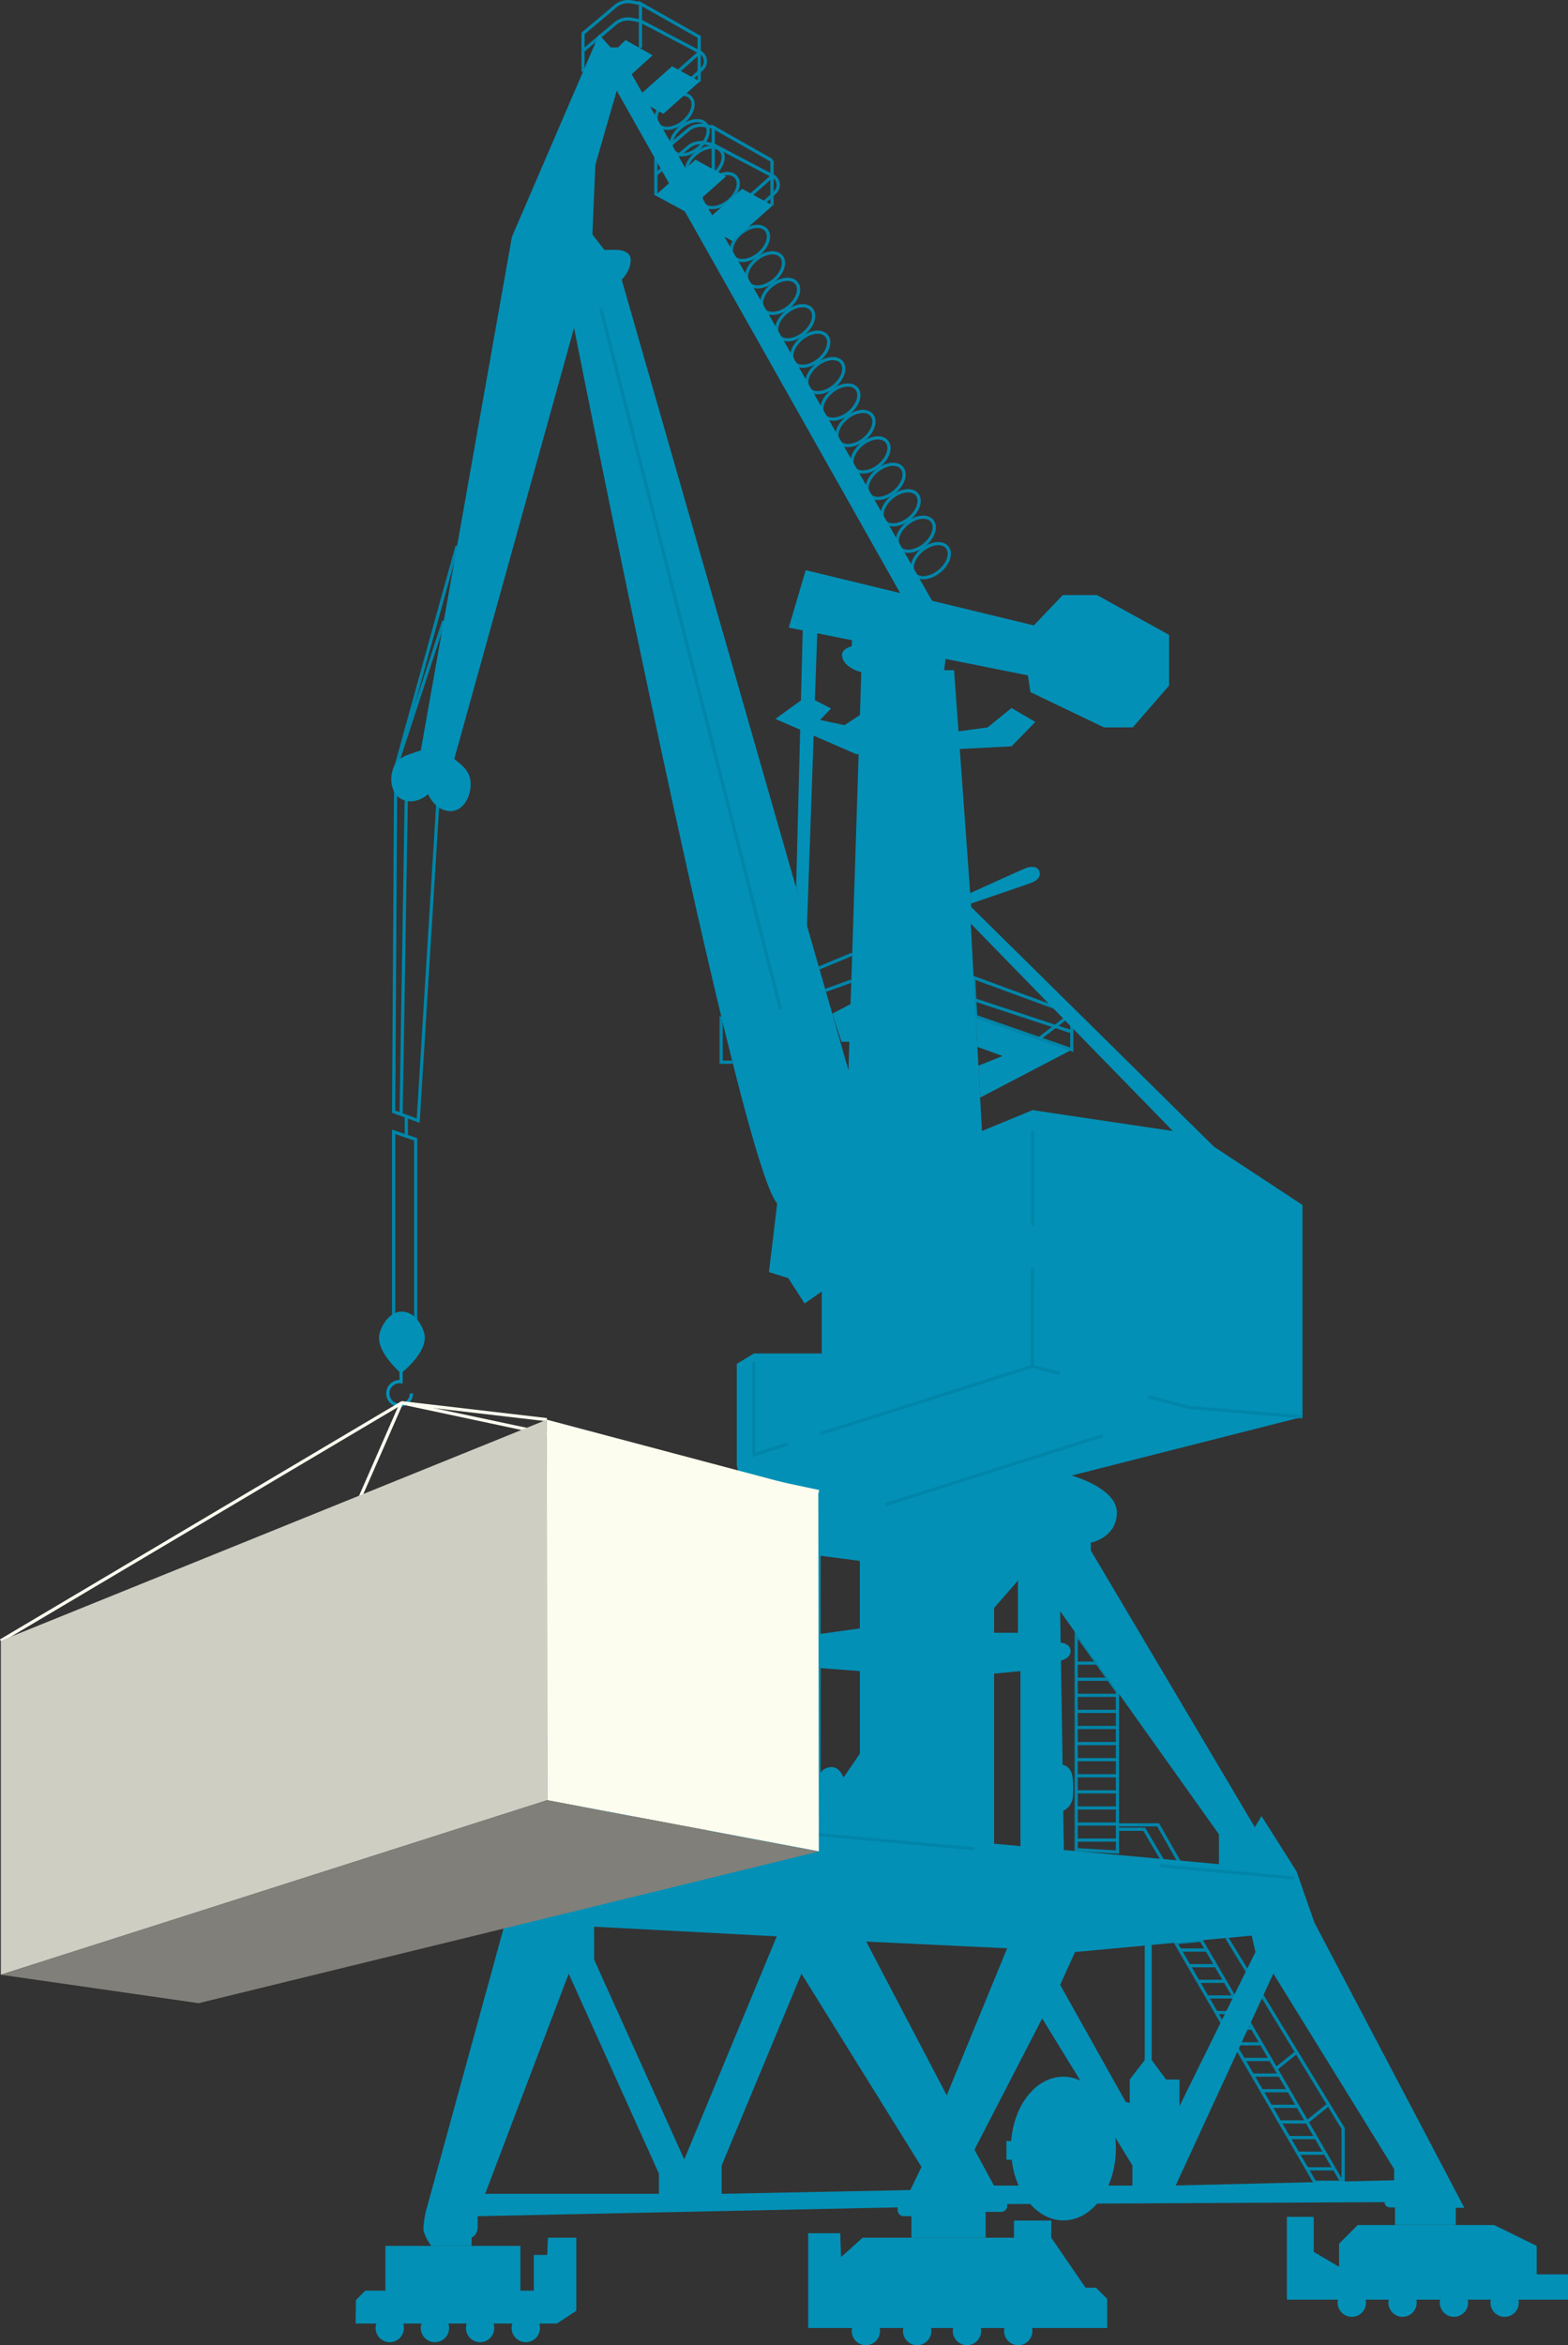 <?xml version="1.0" encoding="UTF-8"?> <svg xmlns="http://www.w3.org/2000/svg" viewBox="0 0 488.13 729.52"><rect x="0" y="0" width="488.13" height="729.52" fill="#333333" stroke="none"/><defs><style>.cls-1,.cls-3,.cls-4{fill:none;stroke-miterlimit:10;}.cls-1{stroke:#0085a9;}.cls-2{fill:#0390b6;}.cls-3{stroke:#0390b6;}.cls-4{stroke:#fdfcf0;}.cls-5{fill:#fcfcef;}.cls-6{fill:#cfcec3;}.cls-7{fill:#807f79;}</style></defs><g id="Слой_2" data-name="Слой 2"><g id="РЕФ1"><g id="Кран_с_контейнером_голубой" data-name="Кран с контейнером голубой"><g id="кРАН"><ellipse class="cls-1" cx="289.76" cy="174.39" rx="6.58" ry="4.25" transform="translate(-45.05 222.11) rotate(-39.15)"></ellipse><ellipse class="cls-1" cx="285.07" cy="166.17" rx="6.58" ry="4.25" transform="translate(-40.91 217.3) rotate(-39.15)"></ellipse><ellipse class="cls-1" cx="280.37" cy="157.95" rx="6.58" ry="4.25" transform="translate(-36.77 212.49) rotate(-39.15)"></ellipse><ellipse class="cls-1" cx="275.68" cy="149.73" rx="6.58" ry="4.25" transform="translate(-32.64 207.68) rotate(-39.15)"></ellipse><ellipse class="cls-1" cx="270.99" cy="141.5" rx="6.58" ry="4.25" transform="translate(-28.5 202.87) rotate(-39.15)"></ellipse><ellipse class="cls-1" cx="266.3" cy="133.28" rx="6.58" ry="4.25" transform="translate(-24.36 198.06) rotate(-39.15)"></ellipse><ellipse class="cls-1" cx="261.6" cy="125.06" rx="6.58" ry="4.25" transform="translate(-20.22 193.26) rotate(-39.15)"></ellipse><ellipse class="cls-1" cx="256.91" cy="116.83" rx="6.58" ry="4.25" transform="translate(-16.08 188.45) rotate(-39.15)"></ellipse><ellipse class="cls-1" cx="252.22" cy="108.61" rx="6.58" ry="4.25" transform="translate(-11.94 183.64) rotate(-39.15)"></ellipse><ellipse class="cls-1" cx="247.53" cy="100.39" rx="6.58" ry="4.25" transform="translate(-7.81 178.83) rotate(-39.15)"></ellipse><ellipse class="cls-1" cx="242.83" cy="92.17" rx="6.58" ry="4.25" transform="translate(-3.67 174.02) rotate(-39.15)"></ellipse><ellipse class="cls-1" cx="238.14" cy="83.94" rx="6.58" ry="4.25" transform="translate(0.47 169.21) rotate(-39.15)"></ellipse><ellipse class="cls-1" cx="233.45" cy="75.72" rx="6.58" ry="4.25" transform="translate(4.61 164.4) rotate(-39.15)"></ellipse><ellipse class="cls-1" cx="228.76" cy="67.5" rx="6.58" ry="4.25" transform="translate(8.75 159.59) rotate(-39.15)"></ellipse><ellipse class="cls-1" cx="224.06" cy="59.27" rx="6.58" ry="4.25" transform="translate(12.89 154.78) rotate(-39.15)"></ellipse><ellipse class="cls-1" cx="219.37" cy="51.05" rx="6.58" ry="4.25" transform="translate(17.02 149.97) rotate(-39.15)"></ellipse><ellipse class="cls-1" cx="214.68" cy="42.83" rx="6.58" ry="4.25" transform="translate(21.16 145.16) rotate(-39.15)"></ellipse><ellipse class="cls-1" cx="209.99" cy="34.61" rx="6.58" ry="4.25" transform="translate(25.3 140.35) rotate(-39.15)"></ellipse><polygon class="cls-2" points="303.75 316.18 333.65 326.55 305.12 341.43 304.58 331.52 312.1 328.49 304.26 325.64 303.75 316.18"></polygon><polygon class="cls-2" points="264.82 312.31 259.11 315.33 261.96 324.07 264.82 324.07 264.82 312.31"></polygon><polygon class="cls-1" points="303.1 304.11 333.65 315.33 333.65 326.55 303.75 316.18 303.1 304.11"></polygon><line class="cls-1" x1="333.65" y1="315.33" x2="323.55" y2="323.05"></line><line class="cls-1" x1="303.59" y1="311.08" x2="333.65" y2="320.98"></line><line class="cls-1" x1="257.02" y1="308.07" x2="265.05" y2="305.19"></line><line class="cls-1" x1="265.32" y1="296.82" x2="255.02" y2="301.1"></line><polyline class="cls-1" points="224.51 316.18 224.51 330.42 228.01 330.42"></polyline><polyline class="cls-1" points="138.16 193.16 122.77 240.2 142.3 169.81"></polyline><polyline class="cls-1" points="136.28 250.08 130.19 348.6 122.54 345.82 123.16 245"></polyline><line class="cls-1" x1="126.49" y1="247.38" x2="124.86" y2="346.66"></line><polygon class="cls-1" points="129.41 354.41 129.41 410.12 122.54 410.12 122.54 352.08 129.41 354.41"></polygon><line class="cls-1" x1="126.49" y1="347.25" x2="126.49" y2="353.42"></line><polyline class="cls-1" points="367.25 579.43 360.54 567.65 347.87 567.65"></polyline><polyline class="cls-1" points="361.96 578.77 356.2 569.04 347.87 569.04"></polyline><polygon class="cls-1" points="335.04 508.23 335.04 575.38 347.87 576.12 347.87 526.23 335.04 508.23"></polygon><line class="cls-1" x1="335.04" y1="572.4" x2="347.87" y2="572.4"></line><line class="cls-1" x1="335.04" y1="567.4" x2="347.87" y2="567.4"></line><line class="cls-1" x1="335.04" y1="562.4" x2="347.87" y2="562.4"></line><line class="cls-1" x1="335.04" y1="557.39" x2="347.87" y2="557.39"></line><line class="cls-1" x1="335.04" y1="552.39" x2="347.87" y2="552.39"></line><line class="cls-1" x1="335.04" y1="547.38" x2="347.87" y2="547.38"></line><line class="cls-1" x1="335.04" y1="542.38" x2="347.87" y2="542.38"></line><line class="cls-1" x1="335.04" y1="537.37" x2="347.87" y2="537.37"></line><line class="cls-1" x1="335.04" y1="532.37" x2="347.87" y2="532.37"></line><line class="cls-1" x1="335.04" y1="527.37" x2="347.87" y2="527.37"></line><line class="cls-1" x1="335.04" y1="522.36" x2="347.87" y2="522.36"></line><line class="cls-1" x1="335.04" y1="517.36" x2="347.87" y2="517.36"></line><polygon class="cls-1" points="365.96 604.29 409.28 678.81 417.79 678.81 373.93 603.55 365.96 604.29"></polygon><polyline class="cls-1" points="381.94 602.83 418.13 662.11 418.13 678.81"></polyline><line class="cls-1" x1="415.33" y1="674.66" x2="406.87" y2="674.66"></line><line class="cls-1" x1="412.5" y1="669.8" x2="404.04" y2="669.8"></line><line class="cls-1" x1="409.67" y1="664.94" x2="401.21" y2="664.94"></line><line class="cls-1" x1="406.84" y1="660.08" x2="398.38" y2="660.08"></line><line class="cls-1" x1="404.01" y1="655.22" x2="395.55" y2="655.22"></line><line class="cls-1" x1="401.18" y1="650.36" x2="392.72" y2="650.36"></line><line class="cls-1" x1="398.35" y1="645.5" x2="389.89" y2="645.5"></line><line class="cls-1" x1="395.52" y1="640.64" x2="387.06" y2="640.64"></line><line class="cls-1" x1="392.69" y1="635.77" x2="384.23" y2="635.77"></line><line class="cls-1" x1="389.86" y1="630.91" x2="381.4" y2="630.91"></line><line class="cls-1" x1="387.03" y1="626.05" x2="378.57" y2="626.05"></line><line class="cls-1" x1="384.2" y1="621.19" x2="375.74" y2="621.19"></line><line class="cls-1" x1="381.37" y1="616.33" x2="372.91" y2="616.33"></line><line class="cls-1" x1="378.54" y1="611.47" x2="370.08" y2="611.47"></line><line class="cls-1" x1="375.71" y1="606.61" x2="367.25" y2="606.61"></line><line class="cls-1" x1="413.6" y1="654.64" x2="406.87" y2="660.07"></line><line class="cls-1" x1="403.65" y1="638.38" x2="397.25" y2="643.54"></line><polyline class="cls-1" points="199.37 14.88 199.37 1.11 217.67 11.47 217.67 25.39"></polyline><path class="cls-1" d="M181.5,22.29V10.4l10.07-8.46A6.18,6.18,0,0,1,196.65.6l2.72.51"></path><path class="cls-1" d="M181.5,15.78l10.07-8.46A6.15,6.15,0,0,1,196.65,6l2.72.51,18.49,9.71L201,31.14"></path><path class="cls-1" d="M205.21,33.66l13.33-12.19a3.25,3.25,0,0,0-.68-5.27h0"></path><line class="cls-1" x1="240.33" y1="49.94" x2="240.33" y2="63.86"></line><polyline class="cls-1" points="222.04 53.34 222.04 39.58 240.33 49.94"></polyline><path class="cls-1" d="M204.17,60.76V48.86l10.07-8.46a6.14,6.14,0,0,1,5.08-1.33l2.72.51"></path><path class="cls-1" d="M204.17,54.24l10.07-8.46a6.14,6.14,0,0,1,5.08-1.33L222,45l18.49,9.71L223.66,69.6"></path><path class="cls-1" d="M227.88,72.13l13.33-12.2a3.24,3.24,0,0,0-.68-5.26h0"></path><polygon class="cls-2" points="228.03 75 240.53 63.91 231.02 58.73 218.51 69.82 228.03 75"></polygon><polygon class="cls-2" points="213.53 65.94 226.03 54.85 216.52 49.68 204.02 60.77 213.53 65.94"></polygon><polygon class="cls-2" points="206.51 35.39 217.86 25.32 209.22 20.62 197.87 30.69 206.51 35.39"></polygon><polygon class="cls-2" points="110.7 722.78 173.37 722.78 179.4 718.84 179.4 696.09 170.58 696.09 170.35 701.43 166.17 701.43 166.17 712.57 162 712.57 162 698.64 119.98 698.64 119.98 712.57 113.71 712.57 110.81 715.47 110.7 722.78"></polygon><polygon class="cls-2" points="251.59 724.18 344.68 724.18 344.68 715.13 341.19 711.64 337.94 711.64 327.27 696.09 327.27 690.75 315.66 690.75 315.66 696.09 268.54 696.09 261.81 702.13 261.58 694.7 251.59 694.7 251.59 724.18"></polygon><polygon class="cls-2" points="400.62 715.36 488.13 715.36 488.13 707.47 478.38 707.47 478.38 698.64 465.15 692.14 422.67 692.14 416.87 697.95 416.87 705.14 408.97 700.5 408.97 689.59 400.62 689.59 400.62 715.36"></polygon><polygon class="cls-2" points="247.84 276.07 250.05 190.22 254.53 193.62 251.19 288.95 247.84 276.07"></polygon><polygon class="cls-2" points="322.31 224.57 314.89 232.16 266.61 234.63 241.38 223.64 251.19 216.53 258.71 220.39 255.31 223.95 262.89 225.58 271.71 219.78 298.32 227.52 307.46 226.27 314.89 220.24 322.31 224.57"></polygon><path class="cls-2" d="M302,277.84s17.3-7.89,17.88-8,3.17-.7,3.71,1.31-1.32,2.89-2,3.25-19.34,6.67-19.34,6.67Z"></path><polygon class="cls-2" points="351.69 654.13 351.69 646.88 356.36 640.82 356.36 605.18 358.53 604.98 358.53 640.82 363.01 646.88 367.19 646.88 367.19 655.21 368.27 664.21 350.48 657.56 351.69 654.13"></polygon><path class="cls-2" d="M313.31,666l0,5.83,1.65,0c1.23,10.69,8,18.87,16.11,18.87,9,0,16.31-10,16.31-22.4S340,646,331,646c-8.43,0-15.36,8.78-16.22,20Z"></path><path class="cls-2" d="M118.12,415c-1.26,5.46,6.74,12.19,6.74,12.19s8.5-6.6,7.27-12.19c-.67-3-3.26-7-7-7S118.81,412,118.12,415Z"></path><path class="cls-3" d="M124.86,426.13v3.68a3.67,3.67,0,1,0,3.21,3.65"></path><circle class="cls-2" cx="468.4" cy="716.29" r="4.41"></circle><circle class="cls-2" cx="452.62" cy="716.29" r="4.41"></circle><circle class="cls-2" cx="436.62" cy="716.29" r="4.41"></circle><circle class="cls-2" cx="420.83" cy="716.29" r="4.41"></circle><circle class="cls-2" cx="316.99" cy="725.11" r="4.41"></circle><circle class="cls-2" cx="301.02" cy="725.11" r="4.41"></circle><circle class="cls-2" cx="285.52" cy="725.11" r="4.41"></circle><circle class="cls-2" cx="269.55" cy="725.11" r="4.41"></circle><circle class="cls-2" cx="163.68" cy="724.18" r="4.41"></circle><circle class="cls-2" cx="149.46" cy="724.18" r="4.41"></circle><circle class="cls-2" cx="135.39" cy="724.18" r="4.41"></circle><circle class="cls-2" cx="121.33" cy="724.18" r="4.41"></circle><polygon class="cls-2" points="245.55 195.23 319.98 210.09 320.77 215.29 343.67 226.27 352.64 226.27 363.94 213.28 363.94 197.49 341.5 185.11 330.83 185.11 321.85 194.55 250.82 177.37 245.55 195.23"></polygon><path class="cls-2" d="M130.77,234.75,159.36,73.69l27.11-62.93,3.61,4h2.32l2.32-2.3,8.44,4.74-6.51,5.89,94.87,166.17-9.13-.93L192,28.2l-6.66,23.05-.93,21.67,3.72,4.8H192s4.2,0,4.33,2.94c.15,3.56-2.79,6.34-2.79,6.34l70.59,245.9,4-123.8s-5.94-1.4-6-5.46c-.05-1.82,3-2.59,3-2.59l.32-4.55,29.08,7.34-.62,4.64h3.1l5.33,73.66,75.6,74.59,27.54,18.1v65.93L333.61,459s14.16,3.87,14.08,11.6-8.12,9.29-8.12,9.29v2.4l51.07,86.11,2.08-3.48,10.89,17.19,5.6,16,46.65,88.67h-2.67v5.34H434.28v-5.46h-1.61a1.64,1.64,0,0,1-1.64-1.64l-117.46.6v.51a1.92,1.92,0,0,1-1.92,1.92h-4.81v8h-23.1v-6.65h-2.37a1.92,1.92,0,0,1-1.92-1.93v-.82l-130.76,2.75,0,2.36c0,1,.29,3.13-1.86,4.29l-.06,2.55H134.26a15.24,15.24,0,0,1-2.33-4.41c-.4-1.85.7-6.5.7-6.5l25-91,18.34-34.82h5.34l54.55-81s-9.59-1.31-9.53-10.43a9.21,9.21,0,0,1,4.42-8.14l-1.39-6.5V424.28l5.34-3.25h21.12V401.76l-5.34,3.71-5.1-7.89-6-1.86,2.56-21.35C229.77,360.44,178.71,102,178.71,102L141.14,237.1M267.69,519.83l-12.23-.93v32.5a4.24,4.24,0,0,1,3.72-1.7c2.4.23,3.4,3.25,3.4,3.25l5.11-7.43Zm97.41-168-62.9-64.53,3.48,64.53,15.78-6.5ZM316.9,507.92V491.67l-7.43,8.51v7.74Zm-7.43,12.69v52.92l8.2.75V519.83Zm70,50-49.44-69.41.16,9.75s3.15.29,3.09,2.67-3,2.91-3,2.91L330.8,549s2.65.2,3.11,3.91a29.69,29.69,0,0,1,.09,5.72,5.21,5.21,0,0,1-3,4.65l.19,12.2,48.27,4.41ZM434,678.22v-3.48l-37.6-60.82L366,679.84Zm-43.17-71-1.16-5.11-55,5.11-4.64,10.21,20.43,36.44L366,657.56Zm-81.4,72.65h43.1v-6.26l-28.09-45.73L303.36,668.7Zm4.1-73.81-43.87-2.09,25.07,47.82Zm-136.49,7.89-26,68.48h54.09v-6.27Zm7.9-4.41,28.08,62.21,28.79-69.41-56.87-3Zm58.72-98.65V499.41l-51.84,74,45.81-6.5L242.93,555l.77-38.53a3.48,3.48,0,0,1-2-2.79C241.61,511.71,243.7,510.86,243.7,510.86Zm-19,162.72v8.82l58.73-1.16,3.48-7.2-37.37-60.12Zm30.79-189.65v24.3l12.23-1.71v-21Z"></path><path class="cls-2" d="M132.45,244.64c1.11,5,5.08,8.4,8.87,7.56,4.11-.91,6.05-6.78,4.86-10.59-.79-2.54-3-4.13-5-5.66-1.81-1.34-2.72-2-3.83-1.9C134.34,234.32,131.39,239.82,132.45,244.64Z"></path><path class="cls-2" d="M123.48,237.09c-2.35,2.94-2.46,9,1.14,11.29,3.27,2.09,8.07.42,10.72-3.73,2.54-4,1.56-10-1.14-11.29-1.27-.61-2.75-.11-5.28.75C126.59,234.9,124.74,235.53,123.48,237.09Z"></path></g><polyline class="cls-1" points="245.23 449.19 234.65 452.56 234.65 423.6"></polyline><polyline class="cls-1" points="321.43 394.61 321.4 425.01 255.46 445.95"></polyline><line class="cls-1" x1="321.46" y1="351.85" x2="321.44" y2="381.1"></line><line class="cls-1" x1="330.05" y1="427.28" x2="321.4" y2="425.01"></line><line class="cls-1" x1="303.36" y1="575.12" x2="242.04" y2="569.52"></line><line class="cls-1" x1="403.02" y1="584.22" x2="361" y2="580.38"></line><polyline class="cls-1" points="405.41 440.76 370.21 437.83 357.43 434.48"></polyline><line class="cls-1" x1="275.6" y1="468.07" x2="343.32" y2="446.57"></line><line class="cls-1" x1="243.01" y1="314.05" x2="187.04" y2="95.97"></line><path class="cls-4" d="M.25,510.4l124.57-73.84a.82.82,0,0,1,.59-.1L254.92,464"></path><path class="cls-4" d="M170.24,441.62l-44.91-5.24a.42.42,0,0,0-.44.25L84.84,528"></path><polygon class="cls-5" points="254.92 575.9 254.74 464.04 170.24 441.62 170.33 559.99 254.92 575.9"></polygon><polygon class="cls-6" points="0.26 614.28 0.26 510.39 170.24 441.62 170.33 559.99 0.26 614.28"></polygon><polygon class="cls-7" points="0.26 614.28 170.33 559.99 254.92 575.94 61.84 623.13 0.26 614.28"></polygon></g></g></g></svg> 